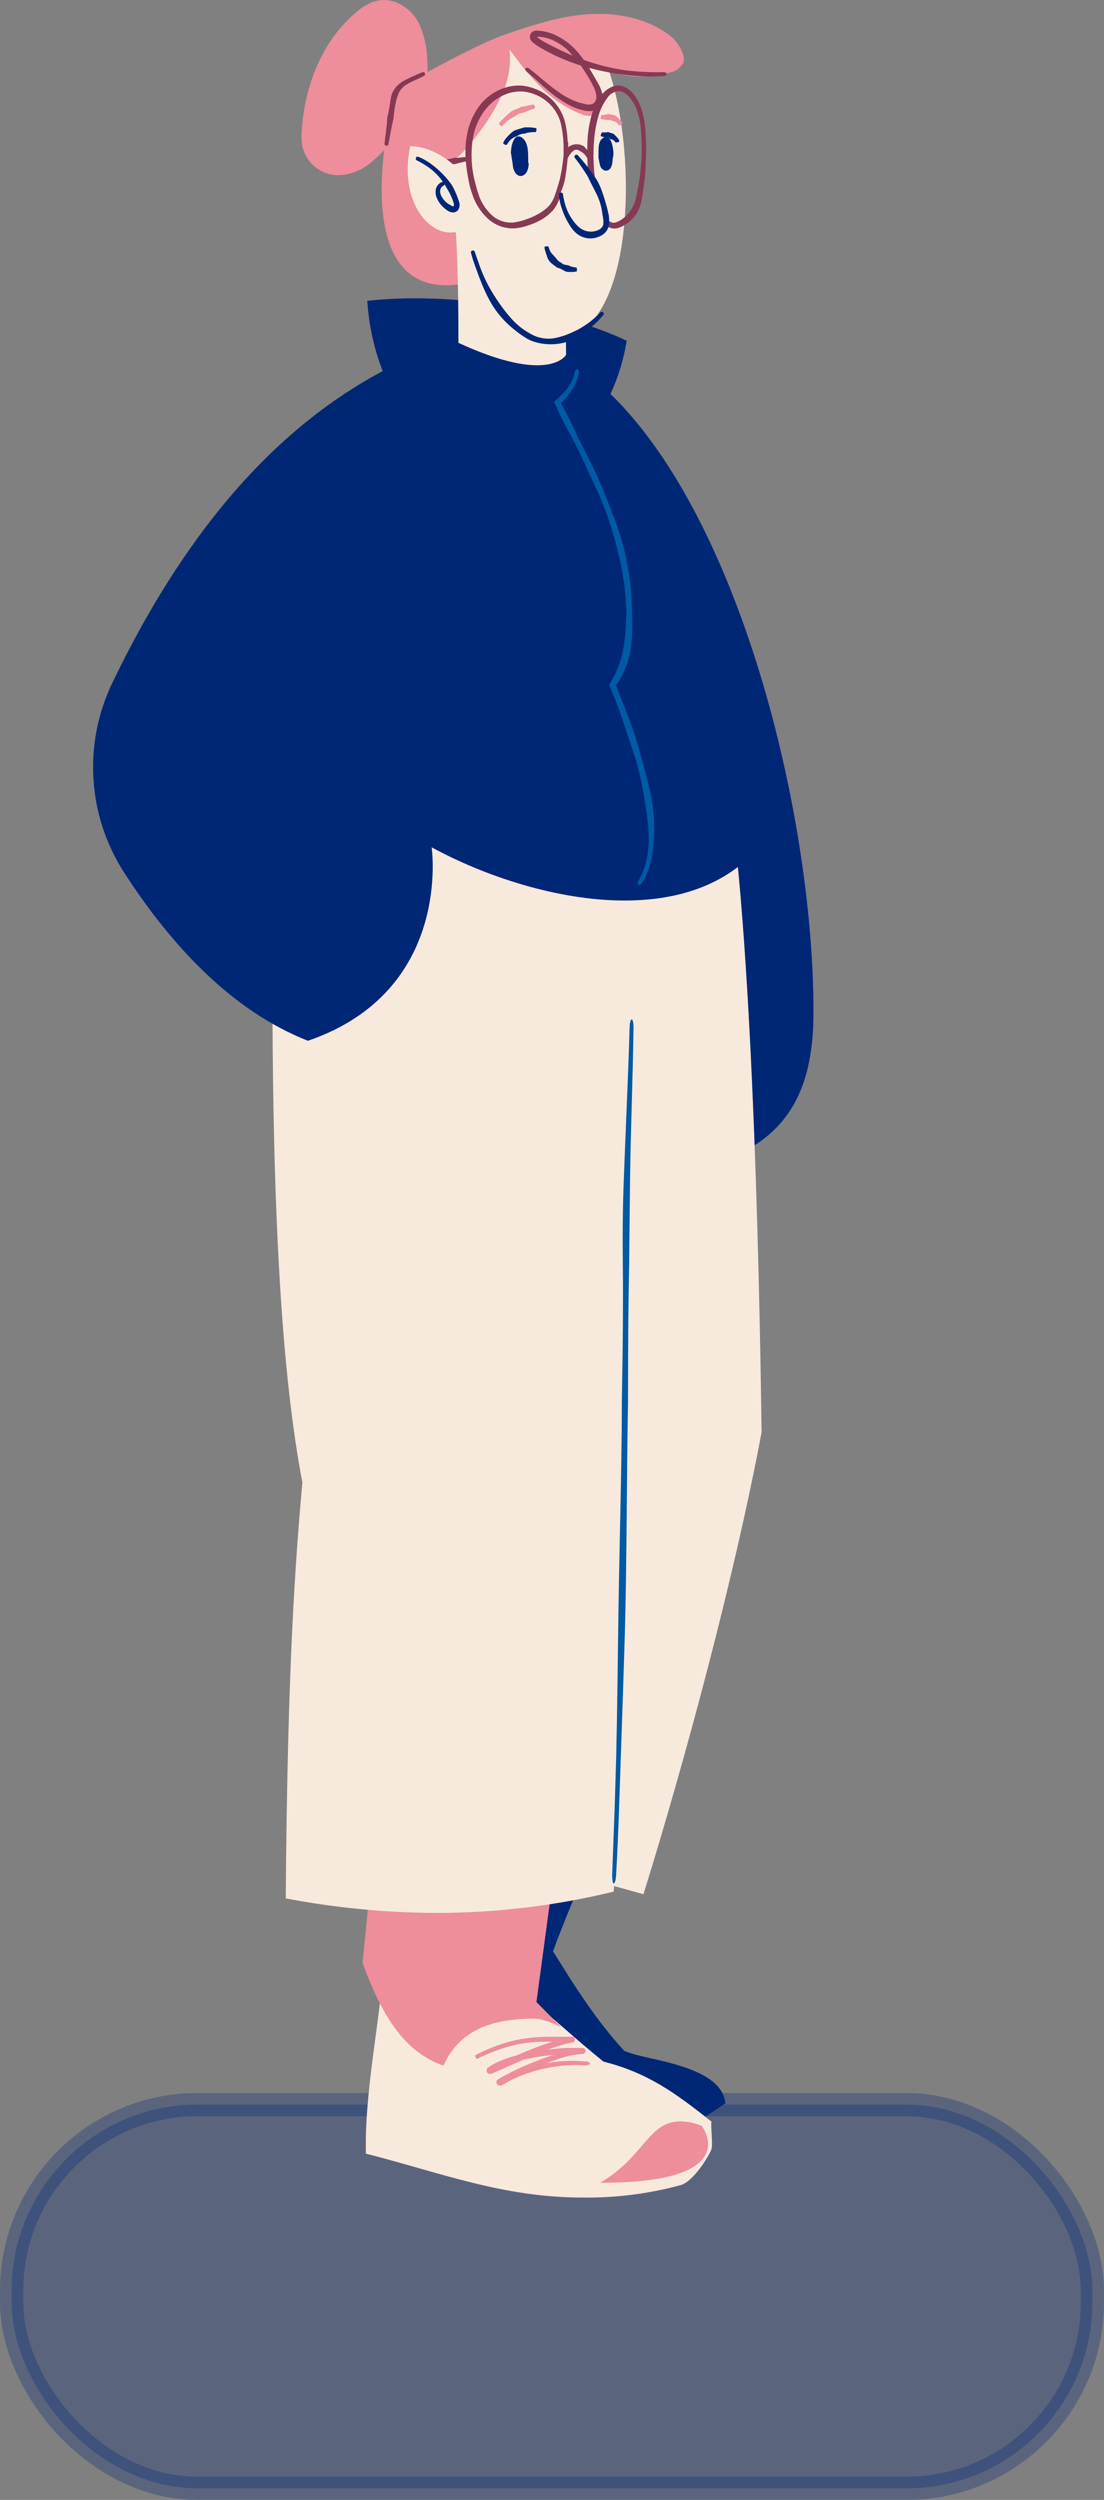 <svg width="95" height="215" viewBox="0 0 95 215" fill="none" xmlns="http://www.w3.org/2000/svg">
<rect x="0" y="0" width="95" height="215" fill="#808080" stroke="none"/>
<rect opacity="0.3" x="1" y="181" width="93" height="33" rx="16" fill="#002776" stroke="#002776" stroke-width="2"/>
<g clip-path="url(#clip0_534_10252)">
<path d="M62.016 99.9C68.086 97.729 70.001 93.361 70.001 87.01C70.001 69.865 63.52 43.73 51.818 33.215C51.818 33.215 40.571 32.4 46.955 51.547C53.339 70.694 42.062 104.721 62.016 99.9Z" fill="#002776"/>
<path d="M52.196 156.271C51.929 157.654 49.394 162.871 47.589 167.813C49.441 170.812 51.319 173.771 53.714 176.375C53.946 176.465 54.175 176.549 54.408 176.623C56.401 177.244 62.134 177.824 62.417 180.887C60.337 182.327 58.071 183.783 55.47 183.84L39.148 180.129L41.388 153.242L52.196 156.271Z" fill="#002776"/>
<path d="M62.2 64.914C64.655 77.23 65.343 108.449 65.535 123.187C63.174 135.735 58.908 151.534 55.371 162.904C33.407 156.906 38.428 157.536 30.031 155.168C30.031 155.168 36.776 130.149 39.737 119.453L35.99 70.087L62.2 64.914Z" fill="#F8E9DD"/>
<path d="M32.649 159.66C32.546 160.099 32.503 160.551 32.521 161.002C32.521 163.122 32.986 166.746 32.986 168.665C32.986 172.07 31.479 179.028 31.479 184.353C31.479 184.641 31.479 184.93 31.479 185.215C37.886 186.842 43.241 188.993 50.144 188.993C52.981 189.03 55.808 188.672 58.545 187.929C59.529 187.685 60.757 185.843 61.192 184.93C61.384 184.527 61.135 182.917 61.222 182.464C58.113 179.991 55.729 178.26 51.928 177.301C49.389 175.247 48.074 173.946 45.521 171.886C45.925 163.931 46.532 157.59 48.381 149.823" fill="#F8E9DD"/>
<path d="M51.648 187.718C55.496 185.467 55.756 182.444 58.568 182.444C59.195 182.454 59.814 182.586 60.389 182.833C60.389 182.833 64.17 187.755 51.648 187.718Z" fill="#EE8D9C"/>
<path d="M48.277 174.321C47.794 174.103 46.725 173.607 45.983 173.607C42.581 173.607 39.637 174.412 38.15 177.653C34.892 176.475 32.956 173.624 31.199 168.806L33.314 147.565L49.339 148.605L46.162 172.178L48.277 174.321Z" fill="#EE8D9C"/>
<path d="M23.584 70.033C22.983 104.433 24.437 119.151 26.018 127.492C25.435 134.081 24.734 143.11 24.589 163.267C28.882 164.084 33.242 164.502 37.612 164.515C42.735 164.51 47.839 163.893 52.815 162.68C53.651 146.042 53.864 112.025 53.864 107.362C53.864 100.266 54.252 93.576 54.356 87.661C58.103 85.161 60.089 83.252 60.129 76.381C60.136 76.388 60.514 63.313 23.584 70.033Z" fill="#F8E9DD"/>
<path d="M48.973 176.616C49.186 176.616 49.398 176.593 49.611 176.589H49.928C49.978 176.589 50.032 176.589 50.076 176.589H50.133C50.132 176.565 50.132 176.54 50.133 176.516C50.14 176.49 50.15 176.465 50.164 176.442C50.16 176.426 50.16 176.41 50.164 176.395C50.191 176.361 50.191 176.395 50.164 176.365C50.14 176.338 50.122 176.307 50.11 176.274L50.16 176.15C49.427 176.208 48.705 176.356 48.009 176.593C47.314 176.811 46.633 177.063 45.962 177.324C45.089 177.676 44.236 178.073 43.406 178.515L43.068 178.696L42.903 178.797L42.856 178.827L42.825 178.851L42.788 178.884C42.788 178.884 42.788 178.857 42.745 178.948C42.722 178.994 42.712 179.044 42.716 179.095C42.719 179.146 42.736 179.195 42.765 179.237C42.79 179.275 42.827 179.306 42.869 179.324C42.904 179.342 42.942 179.352 42.981 179.354C43.014 179.354 43.065 179.354 43.055 179.354H43.075H43.109H43.142L43.21 179.324C43.432 179.19 43.618 179.082 43.834 178.972C44.216 178.77 44.61 178.592 45.014 178.438C45.602 178.218 46.205 178.041 46.818 177.908C47.982 177.642 49.178 177.546 50.369 177.623C50.578 177.623 50.757 177.562 50.767 177.472C50.777 177.381 50.609 177.297 50.393 177.284C49.161 177.18 47.922 177.251 46.71 177.495C46.08 177.616 45.459 177.782 44.852 177.992C44.427 178.143 44.006 178.327 43.598 178.502C43.379 178.602 43.142 178.727 42.95 178.837H42.927C42.927 178.878 42.964 178.935 42.977 178.982C42.991 179.029 42.977 179.035 42.977 179.062C42.977 179.089 42.977 179.086 42.977 179.099C42.977 179.112 42.977 179.099 42.977 179.099C42.995 179.112 43.01 179.126 43.024 179.143C43.058 179.173 43.072 179.21 43.126 179.274L43.146 179.297L43.176 179.277L43.325 179.196L43.638 179.029C44.394 178.639 45.213 178.24 46.14 177.824C46.781 177.529 47.439 177.271 48.11 177.052C48.763 176.826 49.443 176.687 50.133 176.64H50.187L50.231 176.616L50.272 176.593C50.292 176.593 50.272 176.593 50.336 176.532C50.358 176.505 50.374 176.472 50.382 176.437C50.39 176.402 50.391 176.366 50.383 176.331C50.372 176.285 50.35 176.243 50.319 176.207L50.285 176.177L50.221 176.143H50.197H50.154L50.042 176.126H49.86C49.745 176.126 49.631 176.126 49.523 176.126C49.3 176.126 49.081 176.126 48.848 176.126C48.511 176.126 48.208 176.163 47.887 176.19C46.997 176.288 46.103 176.415 45.216 176.596C44.319 176.76 43.447 177.043 42.623 177.435C42.512 177.495 42.404 177.556 42.286 177.626C42.232 177.66 42.178 177.7 42.127 177.737L42.07 177.77L41.979 177.827L41.938 177.858V177.878C41.908 177.907 41.885 177.943 41.871 177.982V178.009C41.868 178.033 41.868 178.058 41.871 178.082C41.871 178.153 41.897 178.221 41.945 178.274C41.99 178.322 42.051 178.353 42.117 178.361H42.195C42.222 178.358 42.25 178.351 42.276 178.341H42.306L42.401 178.304L42.569 178.23L42.906 178.082L44.218 177.499C45.095 177.109 45.978 176.73 46.862 176.385C47.513 176.123 48.181 175.906 48.862 175.734L49.061 175.694L49.169 175.674H49.233C49.282 175.665 49.328 175.645 49.368 175.616C49.414 175.581 49.447 175.532 49.462 175.476C49.482 175.423 49.482 175.364 49.462 175.311C49.434 175.256 49.387 175.213 49.331 175.187L49.263 175.164H49.189H49.068H48.848C48.558 175.164 48.275 175.164 47.992 175.164C47.425 175.164 46.859 175.164 46.279 175.197C45.452 175.247 44.631 175.379 43.83 175.59C42.818 175.863 41.841 176.251 40.917 176.744L40.859 176.777L41.008 177.073C41.16 176.975 41.247 176.855 41.21 176.784C41.173 176.714 41.028 176.71 40.873 176.784L41.021 177.079L41.082 177.052C41.999 176.599 42.958 176.232 43.945 175.959C44.717 175.756 45.508 175.636 46.306 175.603C46.859 175.58 47.429 175.603 47.992 175.603C48.275 175.603 48.558 175.62 48.835 175.637H49.037H49.128H49.155C49.155 175.637 49.155 175.637 49.155 175.613C49.162 175.578 49.172 175.543 49.186 175.509C49.192 175.492 49.2 175.475 49.209 175.459V175.432C49.209 175.432 49.233 175.432 49.209 175.432C49.186 175.432 49.209 175.432 49.209 175.432C49.209 175.432 49.172 175.388 49.165 175.362C49.159 175.335 49.165 175.311 49.128 175.254C49.091 175.197 49.128 175.254 49.128 175.234H49.088H48.983L48.764 175.274C48.056 175.423 47.361 175.624 46.683 175.875C45.766 176.21 44.869 176.576 43.986 176.972L42.734 177.536L42.397 177.683L42.242 177.757L42.171 177.787C42.151 177.713 42.222 177.972 42.232 177.999C42.233 178.016 42.233 178.034 42.232 178.052C42.232 178.052 42.232 178.052 42.232 178.052C42.243 178.06 42.253 178.07 42.259 178.082L42.313 178.143L42.367 178.207C42.367 178.227 42.411 178.264 42.401 178.254L42.552 178.153L42.684 178.059C42.775 177.995 42.869 177.942 42.964 177.888C43.732 177.5 44.552 177.221 45.398 177.059C46.258 176.876 47.129 176.749 48.005 176.68C48.334 176.658 48.656 176.636 48.973 176.616Z" fill="#EE8D9C"/>
<path d="M54.045 118.96C54.045 115.605 54.069 112.126 54.139 108.707C54.16 106.848 54.176 105.174 54.193 103.587L54.224 100.947C54.242 100.135 54.256 99.325 54.267 98.518L54.362 95.015C54.423 92.801 54.483 90.59 54.517 88.375C54.517 87.983 54.453 87.668 54.359 87.668C54.264 87.668 54.187 87.976 54.176 88.369C54.119 90.59 54.025 92.814 53.934 95.035L53.792 98.501L53.698 100.933C53.664 101.816 53.633 102.695 53.613 103.584C53.576 105.164 53.58 106.845 53.593 108.724C53.633 112.122 53.593 115.595 53.536 118.953L53.509 120.698C53.509 123.946 53.438 127.254 53.374 130.458C53.303 133.907 53.225 137.473 53.185 140.989L53.134 144.915C53.107 146.986 53.07 149.057 53.023 151.128L52.888 155.601C52.817 157.459 52.747 159.382 52.676 161.281C52.676 161.666 52.723 161.972 52.814 161.978C52.905 161.985 52.993 161.68 53.013 161.307C53.124 159.408 53.202 157.479 53.269 155.604L53.421 151.135L53.63 144.905C53.671 143.603 53.711 142.301 53.752 141.006C53.859 137.483 53.893 133.917 53.927 130.468C53.954 127.264 53.981 123.952 54.038 120.721L54.045 118.96Z" fill="#005AA4"/>
<path d="M33.006 32.111C32.212 30.117 31.74 28.012 31.606 25.871C32.971 25.725 34.342 25.653 35.714 25.656C41.71 25.656 48.755 26.874 53.924 29.303C53.649 31.053 53.106 32.75 52.312 34.336C55.722 39.509 62.247 48.233 62.247 54.919C62.31 56.505 61.861 58.07 60.966 59.385C62.874 63.666 63.62 69.272 63.728 74.378C61.01 76.573 57.489 77.448 53.752 77.448C48.019 77.448 41.76 75.382 37.13 72.862C33.201 74.117 27.202 74.932 23.408 75.174C23.408 74.502 23.408 73.832 23.408 73.14C23.395 52.96 29.583 37.127 33.006 32.111Z" fill="#002776"/>
<path d="M49.48 31.944C49.361 32.542 49.088 33.099 48.688 33.561C48.482 33.811 48.256 34.044 48.013 34.259C47.993 34.259 47.912 34.349 47.855 34.393L47.666 34.551L47.929 35.111L48.249 35.806C48.448 36.212 48.671 36.638 48.924 37.114C49.413 37.959 49.848 38.859 50.249 39.734C50.651 40.61 51.035 41.482 51.46 42.334C51.883 43.291 52.253 44.27 52.566 45.267C52.832 46.096 53.058 46.964 53.264 47.82C53.412 48.491 53.564 49.179 53.655 49.867C53.763 50.46 53.8 51.074 53.858 51.685C53.915 52.296 53.905 52.916 53.858 53.53V53.809C53.819 54.666 53.706 55.518 53.52 56.355C53.386 56.906 53.192 57.44 52.94 57.949C52.859 58.117 52.768 58.284 52.677 58.445L52.502 58.741L52.431 58.851C52.424 58.86 52.42 58.87 52.42 58.882C52.42 58.893 52.424 58.903 52.431 58.912L52.455 58.972L52.542 59.184C52.88 59.989 53.2 60.828 53.483 61.643C53.821 62.629 54.158 63.656 54.495 64.662C54.786 65.542 55.022 66.438 55.203 67.346C55.402 68.309 55.561 69.309 55.692 70.295C55.729 70.661 55.78 71.03 55.793 71.399C55.839 71.983 55.831 72.569 55.77 73.151C55.727 73.566 55.647 73.977 55.53 74.379C55.382 74.886 55.17 75.373 54.9 75.828C54.873 75.867 54.862 75.915 54.868 75.962C54.874 76.009 54.898 76.052 54.933 76.083C54.955 76.095 54.978 76.102 55.003 76.105C55.027 76.108 55.052 76.105 55.075 76.099C55.099 76.092 55.121 76.08 55.14 76.065C55.159 76.049 55.175 76.031 55.186 76.009C55.502 75.541 55.741 75.025 55.895 74.483C56.016 74.061 56.107 73.632 56.168 73.198C56.253 72.595 56.295 71.987 56.292 71.379C56.292 71 56.276 70.621 56.259 70.242C56.177 69.222 56.005 68.212 55.746 67.222C55.523 66.32 55.254 65.4 55.001 64.501C54.723 63.467 54.385 62.45 53.989 61.455C53.675 60.646 53.331 59.814 53.021 58.989V58.949C53.021 58.949 53.021 58.949 53.021 58.928L53.062 58.865L53.143 58.741C53.247 58.569 53.352 58.405 53.446 58.227C53.74 57.698 53.967 57.135 54.121 56.55C54.158 56.412 54.191 56.275 54.218 56.134C54.355 55.379 54.416 54.612 54.401 53.846V53.577C54.401 52.953 54.367 52.322 54.353 51.695C54.34 51.068 54.276 50.444 54.181 49.833C54.097 49.127 53.976 48.426 53.817 47.733C53.617 46.854 53.365 45.988 53.062 45.139C52.724 44.153 52.306 43.16 51.915 42.19C51.565 41.288 51.163 40.406 50.711 39.55C50.276 38.684 49.804 37.802 49.41 36.899C49.184 36.416 48.971 35.983 48.759 35.581L48.394 34.91L48.3 34.745C48.3 34.745 48.28 34.718 48.273 34.705V34.682L48.317 34.635C48.563 34.389 48.789 34.125 48.991 33.843C49.422 33.305 49.706 32.666 49.818 31.988C49.818 31.867 49.76 31.766 49.669 31.763C49.621 31.765 49.575 31.785 49.541 31.818C49.506 31.851 49.484 31.896 49.48 31.944V31.944Z" fill="#005AA4"/>
<path d="M38.52 42.216C38.075 46.739 32.521 59.371 28.741 66.685C32.227 69.55 35.785 72.325 37.141 72.851C37.141 72.851 38.982 85.228 26.498 89.509C19.851 86.896 14.637 81.168 10.668 75.019C9.123 72.616 8.219 69.861 8.042 67.013C7.865 64.166 8.421 61.321 9.657 58.747C14.637 48.39 22.134 37.274 33.86 31.437C34.27 31.234 34.721 31.127 35.178 31.124C35.636 31.121 36.089 31.223 36.501 31.421C36.913 31.62 37.274 31.909 37.556 32.268C37.838 32.626 38.034 33.044 38.129 33.49C38.701 36.362 38.833 39.305 38.52 42.216V42.216Z" fill="#002776"/>
<path d="M43.327 3.02C40.521 4.026 34.026 7.717 34.026 7.717C34.026 7.717 28.431 28.115 41.586 23.982" fill="#EE8D9C"/>
<path d="M36.231 8.512C36.791 7.489 36.838 6.271 36.767 5.11C36.74 4.096 36.52 3.097 36.12 2.164C35.914 1.702 35.617 1.286 35.246 0.94C34.875 0.594 34.438 0.326 33.962 0.151C33.348 -0.048 32.686 -0.042 32.076 0.168C31.566 0.37 31.094 0.66 30.684 1.023C27.696 3.506 26.192 7.435 25.962 11.3C25.931 11.69 25.943 12.083 25.996 12.471C26.107 13.07 26.388 13.625 26.806 14.07C27.225 14.515 27.763 14.831 28.357 14.98C29.523 15.259 30.768 14.843 31.729 14.138C32.666 13.391 33.489 12.513 34.174 11.531" fill="#EE8D9C"/>
<path d="M39.448 29.484C39.448 19.637 39.047 19.107 39.047 17.178C39.047 16.843 39.296 16.943 39.296 17.094C39.296 17.094 43.107 22.546 48.634 23.747C48.634 27.508 48.695 26.767 48.709 30.514C48.709 30.531 47.279 33.098 39.448 29.484Z" fill="#F8E9DD"/>
<path d="M37.678 12.119C37.678 12.119 41.02 30.155 48.176 29.206C55.333 28.256 54.854 9.982 51.515 4.043C51.515 4.043 50.321 1.433 43.422 3.805C36.522 6.177 37.678 12.119 37.678 12.119Z" fill="#F8E9DD"/>
<path d="M48.068 23.046C48.239 23.113 48.404 23.196 48.56 23.294C48.643 23.337 48.731 23.369 48.823 23.388C48.871 23.391 48.92 23.391 48.968 23.388H49.099C49.162 23.391 49.225 23.391 49.288 23.388C49.406 23.388 49.524 23.364 49.626 23.344C49.646 23.344 49.653 23.26 49.646 23.17C49.639 23.079 49.619 23.005 49.599 23.005C49.499 22.999 49.399 22.985 49.302 22.962C49.25 22.951 49.2 22.938 49.15 22.922C49.115 22.913 49.081 22.899 49.049 22.881L48.944 22.831C48.873 22.81 48.799 22.795 48.725 22.787C48.572 22.778 48.427 22.718 48.314 22.616L48.253 22.569C48.119 22.509 48.003 22.415 47.916 22.297C47.829 22.178 47.733 22.066 47.629 21.962L47.511 21.834C47.446 21.767 47.39 21.692 47.346 21.61C47.313 21.551 47.287 21.489 47.268 21.425C47.241 21.348 47.221 21.264 47.184 21.184C47.184 21.184 47.1 21.184 47.012 21.184C46.924 21.184 46.853 21.227 46.853 21.247C46.857 21.346 46.874 21.445 46.904 21.539L46.975 21.764L47.08 22.079C47.102 22.147 47.129 22.213 47.16 22.277C47.247 22.449 47.374 22.596 47.531 22.707C47.67 22.814 47.818 22.911 47.953 23.026L48.068 23.046Z" fill="#002776"/>
<path d="M37.556 14.692C39.128 14.058 40.274 12.699 41.266 11.337C42.053 10.313 42.717 9.202 43.245 8.025C43.772 6.842 43.978 5.542 43.846 4.254C45.532 6.556 47.434 8.904 50.128 9.85C50.293 9.931 50.474 9.972 50.658 9.972C50.841 9.972 51.022 9.931 51.187 9.85C51.32 9.734 51.423 9.588 51.488 9.424C51.553 9.26 51.578 9.083 51.561 8.908C51.547 7.858 51.17 6.845 50.492 6.039C49.814 5.24 48.986 4.58 48.054 4.096C49.495 4.999 51.048 5.709 52.674 6.21C54.31 6.709 56.057 6.715 57.696 6.227C57.929 6.175 58.149 6.074 58.34 5.931C58.531 5.787 58.688 5.604 58.802 5.395C59.058 4.747 58.293 3.587 57.75 3.15C55.794 1.584 53.157 1.064 50.668 1.218C48.179 1.372 45.694 2.194 43.326 3.02C40.52 4.026 34.025 7.717 34.025 7.717" fill="#EE8D9C"/>
<path d="M40.675 16.802C40.938 17.572 41.391 18.265 41.994 18.815C42.308 19.102 42.677 19.323 43.079 19.464C43.481 19.605 43.908 19.664 44.334 19.637C44.759 19.589 45.177 19.491 45.578 19.345C45.95 19.219 46.307 19.055 46.644 18.855C47.017 18.634 47.352 18.354 47.636 18.026C47.876 17.709 48.06 17.353 48.178 16.973C48.266 16.711 48.337 16.45 48.408 16.198L48.516 15.819C48.556 15.685 48.587 15.547 48.613 15.416C48.794 14.419 48.889 13.409 48.9 12.397C48.9 12.219 48.822 12.061 48.731 12.061C48.64 12.061 48.566 12.202 48.559 12.377C48.524 13.373 48.401 14.364 48.192 15.339C48.162 15.463 48.131 15.584 48.091 15.698L47.969 16.104C47.892 16.352 47.818 16.601 47.73 16.839C47.62 17.159 47.451 17.456 47.231 17.715C46.97 17.98 46.671 18.206 46.344 18.386C46.038 18.562 45.716 18.711 45.383 18.828C45.023 18.966 44.65 19.064 44.27 19.124C43.915 19.168 43.555 19.134 43.215 19.024C42.875 18.914 42.564 18.73 42.304 18.486C41.765 17.985 41.369 17.351 41.157 16.648C41.073 16.409 41.005 16.161 40.945 15.913C40.54 14.527 40.469 13.067 40.736 11.649C41.053 10.189 41.963 8.783 43.349 8.179C43.855 7.948 44.409 7.841 44.965 7.867C45.859 7.946 46.695 8.338 47.325 8.975C47.785 9.432 48.109 10.007 48.263 10.635C48.445 11.459 48.523 12.302 48.495 13.145C48.495 13.319 48.57 13.457 48.661 13.46C48.752 13.464 48.829 13.326 48.836 13.152C48.896 12.274 48.827 11.392 48.63 10.535C48.459 9.844 48.111 9.209 47.619 8.693C46.925 7.963 45.997 7.497 44.995 7.374C44.359 7.316 43.719 7.414 43.13 7.659C42.329 7.986 41.642 8.537 41.151 9.246C40.675 9.934 40.35 10.714 40.196 11.534C39.899 13.031 40.105 14.584 40.432 16.034C40.5 16.279 40.581 16.544 40.675 16.802Z" fill="#873953"/>
<path d="M50.829 16.467C50.938 17.136 51.134 17.788 51.413 18.406C51.562 18.736 51.771 19.037 52.03 19.292C52.176 19.436 52.354 19.544 52.549 19.607C52.757 19.669 52.979 19.669 53.187 19.607C53.882 19.372 54.47 18.895 54.842 18.265C55.025 17.937 55.151 17.581 55.213 17.212C55.277 16.893 55.314 16.577 55.358 16.269C55.426 15.832 55.493 15.363 55.52 14.927C55.581 14.068 55.604 13.216 55.604 12.357C55.604 12.206 55.527 12.085 55.436 12.085C55.345 12.085 55.271 12.202 55.264 12.353C55.24 13.206 55.183 14.058 55.092 14.903C55.051 15.346 54.974 15.759 54.889 16.208C54.832 16.514 54.775 16.819 54.701 17.108C54.628 17.41 54.508 17.7 54.347 17.966C54.197 18.216 54.012 18.442 53.797 18.637C53.573 18.843 53.312 19.006 53.028 19.117C52.921 19.162 52.803 19.172 52.691 19.144C52.564 19.11 52.449 19.046 52.353 18.956C52.133 18.741 51.959 18.485 51.841 18.201C51.588 17.62 51.418 17.007 51.335 16.379C51.301 16.165 51.274 15.943 51.247 15.708C51.061 14.487 51.02 13.248 51.126 12.018C51.178 11.367 51.291 10.722 51.463 10.092C51.624 9.474 51.905 8.892 52.289 8.381C52.404 8.208 52.562 8.068 52.748 7.973C52.933 7.878 53.14 7.833 53.348 7.841C53.692 7.925 53.994 8.127 54.202 8.411C54.447 8.701 54.64 9.03 54.775 9.384C54.971 9.907 55.092 10.455 55.136 11.011C55.21 11.713 55.213 12.447 55.223 13.175C55.223 13.323 55.301 13.444 55.392 13.444C55.483 13.444 55.557 13.33 55.564 13.179C55.598 12.441 55.581 11.703 55.513 10.968C55.463 10.379 55.341 9.799 55.149 9.24C55.005 8.841 54.8 8.467 54.542 8.129C54.274 7.761 53.885 7.496 53.443 7.381C53.137 7.326 52.821 7.374 52.546 7.519C52.289 7.646 52.06 7.823 51.871 8.039C51.403 8.596 51.069 9.253 50.893 9.958C50.71 10.627 50.597 11.312 50.556 12.004C50.499 13.272 50.549 14.543 50.708 15.802C50.752 16.01 50.789 16.238 50.829 16.467Z" fill="#873953"/>
<path d="M48.959 12.605C48.907 12.665 48.861 12.731 48.821 12.799C48.765 12.886 48.715 12.976 48.669 13.068C48.588 13.242 48.524 13.422 48.477 13.608C48.477 13.642 48.537 13.688 48.625 13.715C48.713 13.742 48.79 13.739 48.8 13.715C48.864 13.562 48.945 13.417 49.043 13.283C49.091 13.214 49.144 13.149 49.202 13.088C49.235 13.049 49.275 13.016 49.32 12.991H49.347C49.428 12.843 49.684 12.846 49.846 12.95L49.933 13.011L49.998 13.038C50.127 13.108 50.242 13.202 50.335 13.316C50.407 13.403 50.472 13.496 50.527 13.595L50.729 13.97C50.729 13.997 50.824 13.994 50.908 13.97C50.992 13.947 51.053 13.89 51.046 13.86C51.003 13.704 50.94 13.556 50.857 13.417C50.793 13.306 50.726 13.199 50.658 13.081C50.556 12.922 50.437 12.774 50.301 12.642C50.277 12.615 50.251 12.591 50.223 12.568C50.172 12.538 50.117 12.512 50.062 12.491C49.891 12.421 49.706 12.392 49.522 12.407C49.338 12.422 49.16 12.479 49.003 12.575L48.959 12.605Z" fill="#873953"/>
<path d="M39.226 14.091C39.3 14.068 39.374 14.044 39.448 14.027L39.785 13.95C39.988 13.903 40.19 13.853 40.396 13.809C40.429 13.809 40.446 13.719 40.433 13.628C40.419 13.537 40.376 13.47 40.339 13.474L39.701 13.541L39.364 13.571C39.29 13.571 39.212 13.571 39.135 13.571H39.081C38.773 13.665 38.455 13.722 38.133 13.742L37.971 13.762L37.87 13.793C37.681 13.843 37.492 13.896 37.3 13.933C37.162 13.967 37.023 13.99 36.885 14.014C36.709 14.039 36.535 14.074 36.362 14.118C36.325 14.118 36.312 14.209 36.325 14.296C36.339 14.383 36.379 14.453 36.416 14.453C36.595 14.453 36.774 14.413 36.949 14.386C37.125 14.36 37.226 14.343 37.364 14.329C37.56 14.306 37.755 14.292 37.951 14.282H38.055L38.217 14.249C38.529 14.165 38.849 14.119 39.172 14.111L39.226 14.091Z" fill="#873953"/>
<path d="M48.254 16.554C48.33 17.506 48.657 18.421 49.202 19.208C49.396 19.513 49.654 19.774 49.957 19.973C50.195 20.112 50.464 20.191 50.74 20.205C51.016 20.218 51.291 20.165 51.542 20.05C51.799 19.942 52.003 19.738 52.112 19.483C52.173 19.28 52.187 19.067 52.152 18.859C51.953 16.795 50.861 14.903 49.495 13.333" fill="#F8E9DD"/>
<path d="M52.309 18.174C52.165 17.564 51.986 16.963 51.773 16.373C51.667 16.077 51.536 15.791 51.382 15.517C51.301 15.376 51.206 15.245 51.119 15.111L50.862 14.762C50.738 14.588 50.616 14.427 50.485 14.249C50.235 13.934 49.975 13.628 49.706 13.333C49.673 13.312 49.635 13.303 49.597 13.306C49.559 13.308 49.523 13.323 49.493 13.348C49.464 13.373 49.444 13.406 49.435 13.443C49.427 13.481 49.431 13.52 49.446 13.554C49.696 13.86 49.922 14.178 50.141 14.504C50.252 14.672 50.357 14.839 50.478 15.017C50.599 15.195 50.613 15.265 50.68 15.393L50.883 15.806C51.007 16.051 51.146 16.306 51.287 16.601C51.562 17.125 51.742 17.693 51.82 18.278C51.82 18.376 51.854 18.476 51.864 18.574C51.926 18.826 51.94 19.088 51.904 19.345C51.867 19.448 51.807 19.541 51.73 19.619C51.652 19.697 51.559 19.756 51.456 19.795C51.216 19.897 50.955 19.937 50.695 19.912C50.436 19.887 50.187 19.797 49.972 19.651C49.799 19.53 49.644 19.387 49.51 19.224C49.282 18.952 49.087 18.655 48.927 18.339C48.811 18.11 48.716 17.87 48.643 17.624C48.551 17.311 48.481 16.991 48.434 16.668C48.434 16.604 48.34 16.557 48.252 16.564C48.213 16.563 48.175 16.576 48.146 16.602C48.117 16.627 48.098 16.663 48.094 16.701C48.114 17.052 48.176 17.399 48.279 17.735C48.361 17.998 48.455 18.256 48.562 18.51C48.717 18.861 48.902 19.198 49.116 19.516C49.258 19.731 49.43 19.925 49.628 20.09C49.917 20.323 50.27 20.465 50.64 20.498C51.011 20.531 51.383 20.453 51.709 20.275C51.873 20.193 52.017 20.078 52.134 19.937C52.25 19.796 52.335 19.632 52.383 19.456C52.431 19.137 52.431 18.812 52.383 18.493C52.356 18.386 52.329 18.282 52.309 18.174Z" fill="#002776"/>
<path d="M45.234 11.461C45.286 11.443 45.339 11.428 45.392 11.417C45.471 11.4 45.551 11.388 45.632 11.38C45.785 11.361 45.94 11.353 46.094 11.357C46.121 11.357 46.151 11.28 46.161 11.189C46.172 11.098 46.161 11.025 46.128 11.018C45.962 10.991 45.79 10.967 45.622 10.954C45.531 10.954 45.443 10.954 45.352 10.954H45.113C44.856 11.048 44.59 11.105 44.334 11.202L44.205 11.259L44.131 11.316C43.999 11.419 43.873 11.531 43.757 11.652C43.676 11.736 43.595 11.823 43.521 11.917C43.422 12.034 43.345 12.168 43.295 12.313C43.295 12.34 43.346 12.393 43.43 12.43C43.514 12.467 43.588 12.477 43.602 12.454C43.673 12.35 43.74 12.246 43.818 12.152C43.877 12.074 43.947 12.005 44.027 11.947C44.135 11.863 44.256 11.795 44.384 11.746L44.455 11.726L44.553 11.665C44.746 11.544 44.972 11.483 45.2 11.491L45.234 11.461Z" fill="#002776"/>
<path d="M45.159 14.38C45.245 14.195 45.281 13.992 45.264 13.789C45.264 13.205 45.203 12.581 44.832 12.132C44.772 12.061 44.684 11.991 44.596 12.021C44.55 12.043 44.512 12.079 44.488 12.125C44.151 12.645 44.215 13.319 44.333 13.927C44.37 14.184 44.448 14.434 44.562 14.668C44.583 14.718 44.615 14.764 44.655 14.801C44.695 14.838 44.743 14.866 44.795 14.883C44.944 14.909 45.072 14.775 45.132 14.641C45.246 14.428 45.302 14.188 45.294 13.947" fill="#002776"/>
<path d="M43.993 13.32C44.036 13.655 44.111 13.964 44.138 14.309C44.164 14.494 44.227 14.672 44.323 14.833C44.397 14.965 44.517 15.065 44.66 15.115L44.752 15.135C44.848 15.143 44.945 15.124 45.031 15.081C45.184 14.997 45.303 14.863 45.369 14.702C45.456 14.489 45.498 14.261 45.493 14.031C45.493 13.991 45.413 13.96 45.318 13.964C45.224 13.967 45.153 13.994 45.153 14.027C45.136 14.206 45.078 14.378 44.984 14.531C44.927 14.618 44.917 14.608 44.886 14.621C44.88 14.625 44.873 14.627 44.866 14.627C44.859 14.627 44.852 14.625 44.846 14.621V14.621C44.842 14.607 44.842 14.592 44.846 14.578C44.805 14.491 44.748 14.356 44.691 14.212C44.577 13.931 44.522 13.629 44.529 13.326C44.529 13.276 44.529 13.226 44.529 13.175C44.515 13.041 44.522 12.905 44.549 12.773C44.563 12.709 44.582 12.646 44.606 12.585C44.627 12.528 44.664 12.457 44.664 12.471C44.665 12.467 44.668 12.464 44.671 12.462C44.675 12.46 44.678 12.459 44.682 12.459C44.686 12.459 44.69 12.46 44.693 12.462C44.697 12.464 44.699 12.467 44.701 12.471C44.701 12.471 44.701 12.471 44.701 12.471V12.491L44.728 12.531L44.782 12.618C44.835 12.71 44.88 12.805 44.917 12.904C44.981 13.073 45.024 13.25 45.045 13.43C45.063 13.564 45.071 13.698 45.069 13.833C45.077 13.984 45.064 14.135 45.031 14.283C45.031 14.306 45.079 14.36 45.156 14.407C45.234 14.454 45.318 14.46 45.338 14.407C45.426 14.223 45.465 14.019 45.45 13.816C45.45 13.672 45.45 13.531 45.45 13.387C45.447 13.18 45.431 12.974 45.402 12.769C45.383 12.633 45.349 12.499 45.301 12.37C45.285 12.324 45.266 12.279 45.244 12.236L45.21 12.172L45.16 12.088C45.075 11.958 44.959 11.851 44.822 11.776C44.763 11.746 44.697 11.731 44.63 11.731C44.563 11.731 44.498 11.746 44.438 11.776C44.318 11.858 44.227 11.976 44.178 12.112C44.128 12.206 44.09 12.307 44.063 12.41C44.04 12.494 44.022 12.579 44.01 12.665C43.983 12.833 43.969 13.001 43.959 13.165C43.983 13.202 43.986 13.259 43.993 13.32Z" fill="#002776"/>
<path d="M52.259 11.384H52.158H52.026C51.951 11.39 51.875 11.39 51.8 11.384C51.8 11.384 51.753 11.454 51.723 11.538C51.692 11.622 51.685 11.703 51.702 11.709C51.791 11.746 51.883 11.777 51.975 11.803L52.107 11.844L52.188 11.877H52.205C52.258 11.863 52.314 11.862 52.367 11.874C52.421 11.887 52.47 11.912 52.512 11.947L52.556 11.981H52.593C52.659 11.993 52.723 12.017 52.782 12.052C52.82 12.075 52.854 12.105 52.883 12.139L52.97 12.256C53.027 12.259 53.084 12.252 53.139 12.236C53.23 12.216 53.297 12.186 53.294 12.162C53.281 12.067 53.242 11.977 53.179 11.904C53.132 11.847 53.085 11.8 53.041 11.75C52.997 11.699 52.913 11.615 52.839 11.548L52.805 11.511L52.728 11.485C52.576 11.448 52.428 11.399 52.286 11.337L52.259 11.384Z" fill="#002776"/>
<path d="M52.587 13.578C52.656 13.119 52.58 12.65 52.368 12.236C52.355 12.202 52.336 12.171 52.311 12.145C52.286 12.118 52.256 12.097 52.223 12.082C52.176 12.075 52.128 12.081 52.085 12.101C52.041 12.121 52.005 12.153 51.98 12.193C51.89 12.331 51.833 12.488 51.815 12.652C51.74 13.111 51.747 13.579 51.835 14.035C51.847 14.12 51.876 14.202 51.919 14.276C51.942 14.314 51.975 14.344 52.014 14.364C52.054 14.384 52.098 14.393 52.142 14.39C52.26 14.373 52.331 14.249 52.374 14.139C52.517 13.755 52.559 13.342 52.499 12.937" fill="#002776"/>
<path d="M51.528 13.709L51.568 13.917L51.595 14.061C51.606 14.118 51.621 14.174 51.639 14.229C51.664 14.328 51.712 14.419 51.78 14.495C51.848 14.571 51.934 14.63 52.03 14.665C52.131 14.69 52.237 14.681 52.332 14.639C52.426 14.597 52.504 14.524 52.553 14.434C52.611 14.32 52.653 14.199 52.678 14.075C52.698 13.967 52.698 13.924 52.708 13.843C52.722 13.743 52.728 13.642 52.728 13.541C52.731 13.353 52.713 13.165 52.675 12.981C52.675 12.947 52.587 12.934 52.496 12.947C52.405 12.961 52.334 12.994 52.337 13.024C52.346 13.186 52.335 13.348 52.303 13.508C52.285 13.588 52.265 13.668 52.243 13.749C52.227 13.798 52.206 13.845 52.182 13.89H52.148C52.148 13.89 52.148 13.91 52.118 13.937C52.088 13.964 52.057 13.937 52.054 13.913V13.89C52.054 13.89 52.054 13.89 52.054 13.836C52.051 13.774 52.051 13.711 52.054 13.648V13.521C52.023 13.282 52.037 13.04 52.094 12.806L52.138 12.625L52.158 12.548C52.158 12.548 52.158 12.548 52.158 12.508C52.165 12.502 52.173 12.499 52.182 12.499C52.191 12.499 52.199 12.502 52.206 12.508H52.229C52.229 12.508 52.246 12.508 52.266 12.561C52.299 12.629 52.328 12.698 52.351 12.769C52.383 12.872 52.403 12.978 52.411 13.085C52.411 13.219 52.411 13.357 52.411 13.497C52.411 13.524 52.486 13.558 52.573 13.571C52.661 13.585 52.742 13.571 52.749 13.538C52.784 13.379 52.794 13.216 52.779 13.055C52.779 12.927 52.749 12.803 52.728 12.675C52.708 12.548 52.695 12.501 52.671 12.414C52.671 12.38 52.641 12.306 52.614 12.239C52.59 12.173 52.561 12.109 52.526 12.048C52.493 11.975 52.44 11.912 52.372 11.867C52.305 11.823 52.226 11.798 52.145 11.796C52.027 11.803 51.913 11.845 51.82 11.917C51.726 11.989 51.656 12.087 51.619 12.199C51.594 12.26 51.573 12.323 51.555 12.387C51.555 12.437 51.538 12.471 51.531 12.514C51.525 12.558 51.514 12.662 51.511 12.736C51.494 13.008 51.511 13.283 51.494 13.554L51.528 13.709Z" fill="#002776"/>
<path d="M45.096 9.679C45.151 9.649 45.207 9.622 45.265 9.599L45.521 9.495C45.683 9.434 45.858 9.371 46.01 9.317C46.037 9.317 46.041 9.223 46.01 9.136C45.98 9.049 45.943 8.982 45.912 8.988L45.386 9.089L45.113 9.146L44.921 9.179H44.874C44.631 9.32 44.354 9.391 44.085 9.538L43.96 9.609L43.889 9.673C43.761 9.783 43.633 9.901 43.508 10.008L43.242 10.263C43.128 10.373 43.027 10.496 42.941 10.629C42.941 10.659 42.972 10.723 43.046 10.777C43.12 10.83 43.191 10.857 43.211 10.837L43.508 10.532C43.588 10.454 43.673 10.382 43.764 10.317C43.891 10.224 44.027 10.143 44.169 10.075L44.246 10.042L44.354 9.965C44.557 9.812 44.797 9.716 45.049 9.686L45.096 9.679Z" fill="#EE8D9C"/>
<path d="M52.306 9.811L52.188 9.838L52.03 9.868C51.94 9.889 51.849 9.902 51.757 9.905C51.757 9.905 51.72 9.982 51.703 10.069C51.686 10.156 51.703 10.237 51.703 10.24C51.814 10.264 51.927 10.282 52.04 10.294L52.199 10.314C52.233 10.319 52.267 10.326 52.3 10.337H52.32C52.381 10.317 52.445 10.311 52.508 10.321C52.572 10.33 52.632 10.354 52.684 10.391L52.738 10.421H52.782C52.861 10.437 52.936 10.466 53.005 10.508C53.054 10.537 53.097 10.575 53.133 10.619C53.183 10.669 53.224 10.73 53.278 10.784C53.336 10.78 53.392 10.76 53.44 10.727C53.52 10.686 53.578 10.639 53.571 10.619C53.538 10.526 53.486 10.441 53.419 10.368L53.257 10.2C53.179 10.121 53.096 10.047 53.008 9.978L52.961 9.938L52.87 9.911C52.694 9.861 52.505 9.844 52.33 9.791L52.306 9.811Z" fill="#EE8D9C"/>
<path d="M45.749 29.32C46.503 29.596 47.315 29.676 48.109 29.555C48.504 29.499 48.888 29.386 49.249 29.219C49.428 29.129 49.587 29.028 49.772 28.921C49.957 28.813 50.079 28.723 50.231 28.619C50.45 28.471 50.659 28.313 50.861 28.146C51.247 27.829 51.602 27.476 51.92 27.092C51.934 27.075 51.943 27.055 51.949 27.034C51.955 27.013 51.956 26.992 51.953 26.97C51.951 26.948 51.944 26.928 51.933 26.909C51.922 26.89 51.907 26.874 51.89 26.861C51.859 26.832 51.818 26.816 51.775 26.816C51.733 26.816 51.692 26.832 51.66 26.861C51.34 27.211 50.982 27.527 50.595 27.803C50.392 27.948 50.187 28.085 49.974 28.209C49.826 28.299 49.673 28.381 49.516 28.454C49.347 28.535 49.178 28.609 49.003 28.686C48.676 28.826 48.338 28.939 47.991 29.021C47.307 29.208 46.579 29.148 45.934 28.854C45.83 28.803 45.722 28.75 45.621 28.689C45.014 28.357 44.468 27.923 44.009 27.407C43.513 26.849 43.062 26.254 42.66 25.626C42.508 25.391 42.36 25.153 42.218 24.908C41.995 24.52 41.794 24.12 41.614 23.71C41.48 23.415 41.365 23.113 41.254 22.808L40.849 21.64C40.833 21.601 40.802 21.569 40.763 21.551C40.724 21.534 40.68 21.532 40.64 21.546C40.6 21.559 40.566 21.585 40.545 21.622C40.523 21.657 40.517 21.7 40.525 21.741C40.633 22.147 40.764 22.549 40.906 22.935L41.243 23.861C41.409 24.291 41.581 24.717 41.78 25.14C41.901 25.401 42.032 25.663 42.174 25.915C42.561 26.608 43.048 27.241 43.621 27.793C44.152 28.303 44.737 28.753 45.368 29.135C45.496 29.209 45.621 29.266 45.749 29.32Z" fill="#002776"/>
<path d="M49.418 4.939C49.842 5.426 50.22 5.951 50.548 6.506C50.717 6.787 50.885 7.076 51.024 7.371C51.176 7.632 51.274 7.921 51.314 8.22C51.333 8.343 51.321 8.468 51.279 8.586C51.237 8.703 51.167 8.808 51.074 8.891C50.972 8.947 50.86 8.982 50.744 8.993C50.627 9.004 50.511 8.991 50.4 8.955C50.081 8.895 49.768 8.806 49.465 8.69C49.184 8.576 48.912 8.442 48.649 8.29C48.268 8.063 47.901 7.812 47.55 7.539C46.876 7.022 46.242 6.442 45.557 5.908C45.436 5.814 45.291 5.801 45.22 5.872C45.149 5.942 45.22 6.076 45.331 6.173C46.006 6.717 46.606 7.321 47.28 7.881C47.632 8.175 48.003 8.446 48.39 8.693C48.664 8.871 48.949 9.031 49.243 9.173C49.574 9.32 49.92 9.433 50.275 9.508C50.452 9.547 50.633 9.563 50.815 9.555C51.036 9.546 51.25 9.467 51.425 9.331C51.591 9.185 51.717 8.999 51.791 8.791C51.864 8.583 51.882 8.36 51.843 8.143C51.769 7.787 51.635 7.447 51.445 7.136C51.283 6.841 51.108 6.549 50.946 6.261C50.614 5.683 50.237 5.131 49.82 4.61C49.668 4.432 49.513 4.258 49.347 4.093C48.868 3.63 48.313 3.252 47.705 2.976C47.39 2.839 47.059 2.741 46.721 2.684C46.638 2.667 46.555 2.657 46.471 2.654L46.154 2.631C46.022 2.627 45.893 2.672 45.792 2.757C45.691 2.842 45.624 2.96 45.604 3.09C45.59 3.181 45.598 3.274 45.628 3.361C45.659 3.447 45.711 3.525 45.78 3.587L45.861 3.657L45.928 3.711L46.029 3.788L46.231 3.932C46.369 4.022 46.507 4.106 46.646 4.184C46.926 4.338 47.203 4.496 47.489 4.637C48.062 4.926 48.652 5.178 49.257 5.392C49.745 5.566 50.238 5.727 50.737 5.851C51.525 6.062 52.324 6.228 53.131 6.348C53.711 6.428 54.291 6.502 54.878 6.539C55.62 6.595 56.365 6.595 57.107 6.539C57.259 6.539 57.374 6.449 57.37 6.358C57.367 6.267 57.242 6.2 57.094 6.204C56.363 6.224 55.631 6.207 54.902 6.153C54.328 6.114 53.758 6.045 53.192 5.945C52.405 5.807 51.628 5.614 50.868 5.368C50.393 5.217 49.924 5.033 49.462 4.862C48.889 4.623 48.316 4.375 47.776 4.093C47.496 3.962 47.226 3.812 46.953 3.667C46.815 3.593 46.687 3.52 46.562 3.442L46.38 3.325L46.265 3.241C46.259 3.238 46.253 3.233 46.249 3.228C46.245 3.222 46.242 3.215 46.242 3.208C46.242 3.202 46.243 3.196 46.245 3.191C46.247 3.186 46.251 3.182 46.255 3.178C46.259 3.174 46.264 3.171 46.269 3.169C46.274 3.168 46.28 3.167 46.285 3.167H46.437C46.511 3.17 46.584 3.178 46.656 3.191C46.949 3.232 47.235 3.312 47.506 3.429C48.058 3.666 48.557 4.008 48.977 4.436C49.118 4.613 49.27 4.774 49.418 4.939Z" fill="#873953"/>
<path d="M39.115 14.256C39.115 14.256 37.428 12.578 35.297 12.578C34.103 18.282 38.16 21.596 40.544 19.224" fill="#F8E9DD"/>
<path d="M38.777 17.641C38.64 17.577 38.512 17.496 38.396 17.399C38.233 17.253 38.096 17.081 37.992 16.889C37.897 16.722 37.858 16.529 37.88 16.339C37.895 16.255 37.931 16.175 37.984 16.108C38.038 16.041 38.108 15.989 38.187 15.957C38.218 15.937 38.243 15.909 38.26 15.877C38.276 15.845 38.284 15.808 38.282 15.772C38.282 15.748 38.277 15.725 38.266 15.704C38.255 15.683 38.239 15.665 38.22 15.652C38.201 15.638 38.179 15.63 38.155 15.627C38.132 15.623 38.108 15.626 38.086 15.634C37.943 15.68 37.813 15.763 37.712 15.873C37.61 15.984 37.539 16.119 37.506 16.265C37.454 16.54 37.489 16.823 37.607 17.077C37.72 17.327 37.877 17.555 38.072 17.748C38.207 17.889 38.357 18.012 38.521 18.117L38.639 18.188C38.692 18.21 38.746 18.229 38.801 18.245C38.878 18.266 38.958 18.274 39.037 18.268C39.117 18.262 39.194 18.238 39.263 18.198C39.332 18.158 39.391 18.103 39.435 18.037C39.501 17.926 39.539 17.802 39.548 17.674C39.557 17.545 39.535 17.417 39.486 17.299C39.371 16.942 39.231 16.595 39.067 16.259C39.007 16.148 38.953 16.03 38.885 15.923L38.74 15.718C38.469 15.356 38.166 15.019 37.833 14.712C37.595 14.49 37.344 14.283 37.081 14.091C36.745 13.842 36.38 13.637 35.992 13.48C35.972 13.473 35.952 13.47 35.931 13.47C35.91 13.471 35.889 13.476 35.87 13.485C35.852 13.493 35.835 13.506 35.821 13.521C35.807 13.537 35.796 13.555 35.789 13.574C35.772 13.611 35.769 13.653 35.781 13.692C35.792 13.732 35.818 13.765 35.853 13.786C36.205 13.959 36.544 14.159 36.865 14.383C37.114 14.561 37.348 14.759 37.563 14.977C37.859 15.281 38.118 15.619 38.336 15.983L38.44 16.178C38.508 16.275 38.561 16.383 38.622 16.483C38.787 16.781 38.923 17.095 39.027 17.419C39.081 17.577 39.071 17.701 39.027 17.725C39.02 17.732 39.01 17.738 39 17.741C38.99 17.743 38.98 17.744 38.969 17.741H38.939L38.852 17.694L38.777 17.641Z" fill="#002776"/>
<path d="M33.322 10.189L33.294 10.615L33.224 11.226L33.082 12.38C33.082 12.447 33.143 12.514 33.234 12.527C33.271 12.538 33.311 12.535 33.345 12.517C33.38 12.5 33.406 12.47 33.419 12.434L33.632 11.283L33.75 10.689L33.844 10.273L33.868 10.176C33.888 9.877 33.925 9.578 33.972 9.28C34.013 8.994 34.074 8.711 34.154 8.434C34.181 8.347 34.213 8.26 34.249 8.176C34.266 8.119 34.286 8.063 34.31 8.008C34.445 7.713 34.667 7.465 34.947 7.297C35.161 7.158 35.387 7.038 35.621 6.938C35.918 6.804 36.225 6.663 36.518 6.509C36.55 6.486 36.572 6.453 36.581 6.415C36.589 6.377 36.582 6.337 36.562 6.304C36.552 6.268 36.528 6.236 36.495 6.217C36.463 6.198 36.424 6.192 36.387 6.2C36.07 6.321 35.76 6.462 35.456 6.596C35.217 6.703 34.977 6.821 34.734 6.958C34.375 7.152 34.075 7.438 33.864 7.787C33.827 7.847 33.794 7.911 33.76 7.975C33.721 8.085 33.688 8.197 33.662 8.31C33.588 8.616 33.554 8.924 33.507 9.216C33.46 9.508 33.402 9.81 33.328 10.102L33.322 10.189Z" fill="#873953"/>
</g>
<defs>
<clipPath id="clip0_534_10252">
<rect width="62" height="189" fill="white" transform="translate(8)"/>
</clipPath>
</defs>
</svg>
